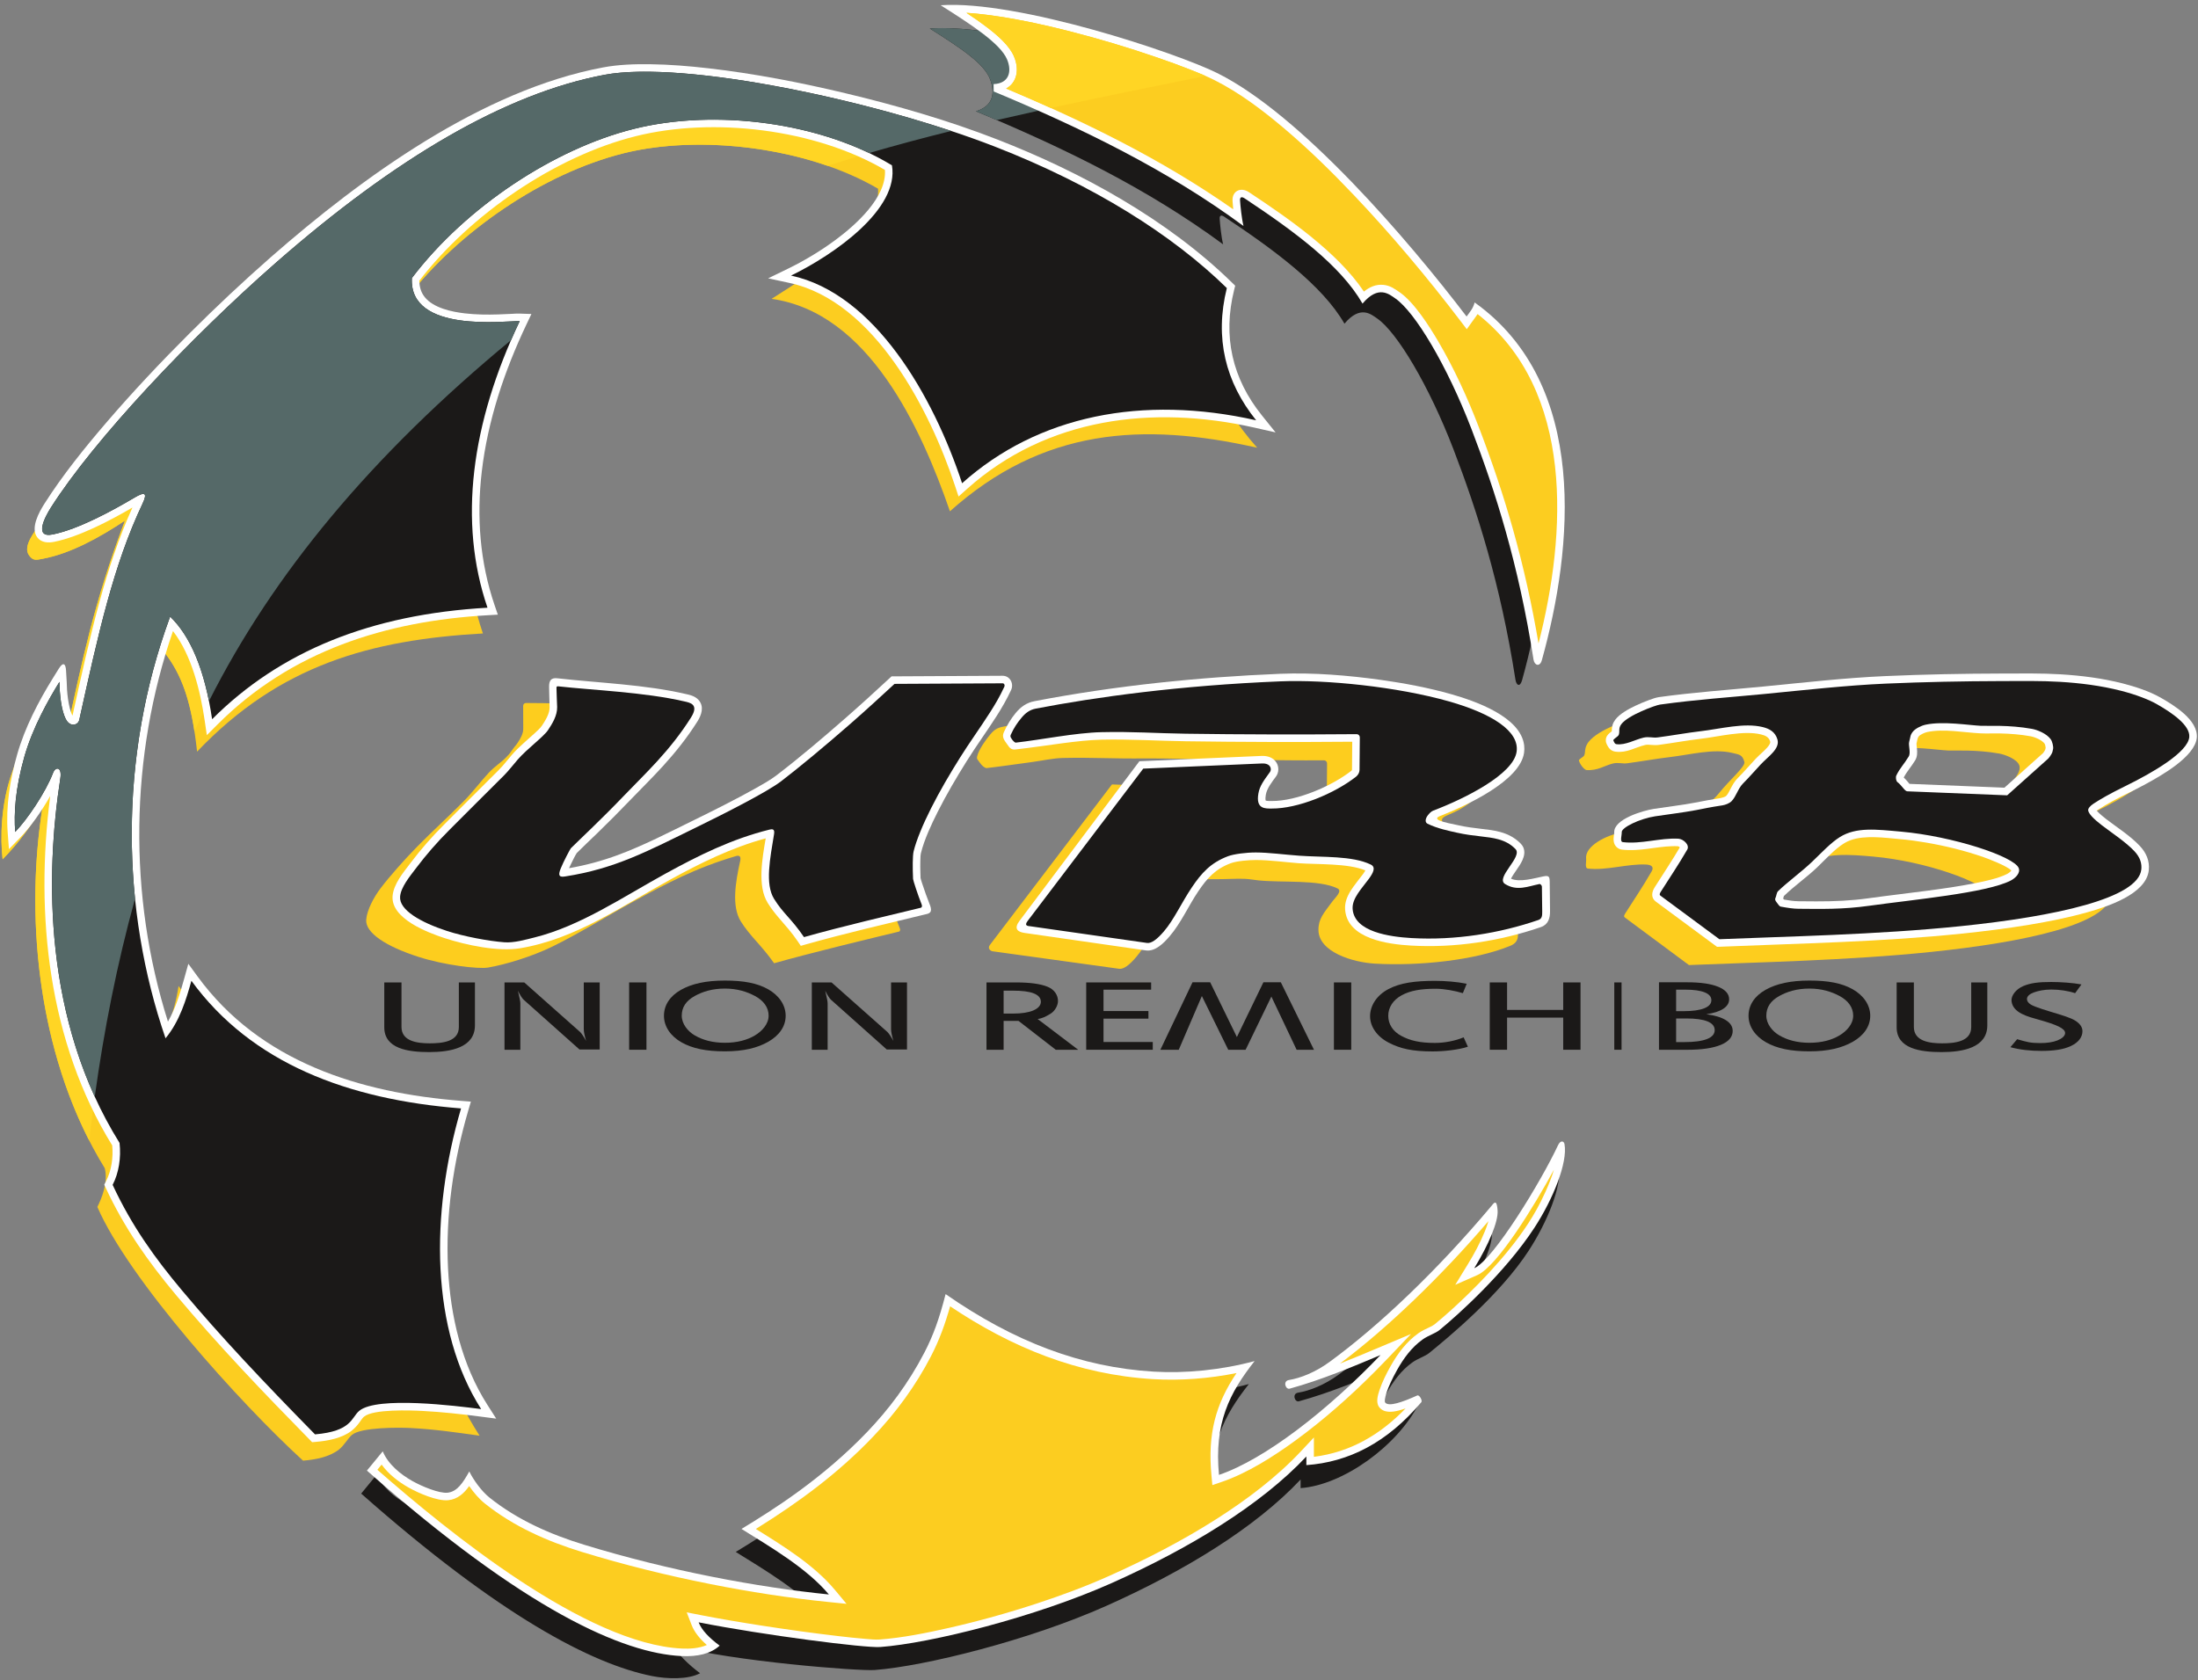 <?xml version="1.0" encoding="UTF-8"?>
<svg xmlns="http://www.w3.org/2000/svg" xmlns:xlink="http://www.w3.org/1999/xlink" width="567.6pt" height="433.9pt" viewBox="0 0 567.6 433.9" version="1.1">
<rect x="0" y="0" width="567.6" height="433.9" fill="#808080" stroke="none"/>
<defs>
<clipPath id="clip1">
  <path d="M 93 300 L 403 300 L 403 433.898 L 93 433.898 Z M 93 300 "/>
</clipPath>
<clipPath id="clip2">
  <path d="M 414 173 L 567.602 173 L 567.602 245 L 414 245 Z M 414 173 "/>
</clipPath>
</defs>
<g id="surface1">
<path style=" stroke:none;fill-rule:evenodd;fill:rgb(98.827%,80.469%,12.547%);fill-opacity:1;" d="M 17.094 189.527 C 21.27 170.617 24.113 156.047 32.273 134.449 C 25.656 138.84 18.172 142.988 10.93 144.328 C 9.324 144.629 8.562 144.879 7.508 143.43 C 5.754 141.02 9.074 137.238 10.449 135.07 C 15.09 127.77 18.672 120.156 24.301 113.594 C 31.145 105.621 38.383 97.938 45.82 90.516 C 52.625 83.727 59.637 77.121 66.867 70.789 C 90.352 50.219 121.332 27.672 152.664 21.816 C 156.586 21.086 160.781 20.938 164.766 20.992 C 169.82 21.059 174.906 21.477 179.93 22.055 C 191.762 23.422 203.648 25.727 215.227 28.492 C 228.438 31.652 241.879 35.539 254.543 40.477 C 276.16 48.902 298.375 61.078 315.062 77.414 L 315.859 78.195 L 315.59 79.277 C 311.875 94.176 313.887 103.59 324.656 115.633 C 294.941 108.93 269.203 110.648 245.309 132.047 C 237.883 110.598 224.348 80.711 199.254 77.18 C 205.34 73.336 209.352 70.66 214.82 66.594 C 219.844 62.863 227.242 55.84 226.742 48.734 C 208.723 38.172 181.035 34.566 160.953 39.605 C 140.152 44.824 118.328 59.848 105.18 76.891 C 105.184 78.445 105.57 79.895 106.574 81.145 C 108.84 83.965 113.57 84.953 116.969 85.344 C 119.812 85.672 122.707 85.699 125.566 85.613 C 126.688 85.578 127.801 85.523 128.918 85.465 C 129.648 85.43 130.426 85.379 131.156 85.398 L 134.117 85.504 L 132.848 88.18 C 127.156 100.137 122.84 113.008 121.301 126.203 C 119.805 139.027 120.543 151.426 124.703 163.594 C 95.691 165.242 72.234 171.723 50.895 194.117 C 49.535 181.91 47.309 174.102 41.559 167.387 C 30.422 199.672 30.398 238.051 40.703 270.617 C 42.82 266.062 44.906 262.422 46.113 254.652 C 63.629 278.664 87.262 286.477 116.098 288.727 L 118.488 288.914 L 117.812 291.215 C 113.965 304.309 110.414 318.684 111.102 332.34 C 111.832 346.762 116.105 358.695 123.844 370.777 C 117.609 369.91 112.258 369.117 105.969 368.793 C 102.922 368.633 93.305 368.582 90.906 370.555 C 89.84 371.434 88.918 373.266 87.547 374.34 C 85.008 376.332 81.379 376.965 78.254 377.227 C 62.105 362.469 33.262 330.488 25.145 311.703 C 26.203 309.547 27.984 305.484 27.055 301.703 C 10.566 275.012 6.047 239.047 11.043 208.055 C 8.105 213.273 4.809 217.68 0.676 221.922 C 0.051 216.613 0.16 207.516 3.23 199.184 C 5.73 192.398 7.973 185.902 11.777 179.777 L 13.254 177.402 C 14.531 175.344 15.043 176.395 15.129 177.844 L 15.301 180.785 C 15.32 183.055 15.984 187.473 17.094 189.527 Z M 17.094 189.527 "/>
<path style=" stroke:none;fill-rule:evenodd;fill:rgb(100%,83.594%,14.11%);fill-opacity:1;" d="M 17.094 189.527 C 21.27 170.617 24.113 156.047 32.273 134.449 C 25.656 138.84 18.172 142.988 10.93 144.328 C 9.324 144.629 8.562 144.879 7.508 143.43 C 5.754 141.02 9.074 137.238 10.449 135.07 C 15.09 127.77 18.672 120.156 24.301 113.594 C 31.145 105.621 38.383 97.938 45.82 90.516 C 52.625 83.727 59.637 77.121 66.867 70.789 C 90.352 50.219 121.332 27.672 152.664 21.816 C 156.586 21.086 160.781 20.938 164.766 20.992 C 169.82 21.059 174.906 21.477 179.93 22.055 C 191.762 23.422 203.648 25.727 215.227 28.492 C 223.426 30.453 231.711 32.691 239.844 35.289 C 230.734 37.645 222.055 40.129 213.734 42.828 C 196.992 37.008 176.648 35.664 160.953 39.605 C 140.152 44.824 118.328 59.848 105.18 76.891 C 105.184 78.445 105.57 79.895 106.574 81.145 C 108.84 83.965 113.57 84.953 116.969 85.344 C 119.812 85.672 122.707 85.699 125.566 85.613 C 126.688 85.578 127.801 85.523 128.918 85.465 C 129.648 85.43 130.426 85.379 131.156 85.398 L 134.117 85.504 L 133.676 86.434 C 93.785 119.051 66.828 152.559 50.211 188.887 C 48.781 179.586 46.441 173.09 41.559 167.387 C 34.195 188.738 31.691 212.758 33.82 235.996 C 28.711 255.34 25.305 274.797 23.035 294.559 C 9.855 268.809 6.48 236.355 11.043 208.055 C 8.105 213.273 4.809 217.68 0.676 221.922 C 0.051 216.613 0.16 207.516 3.23 199.184 C 5.73 192.398 7.973 185.902 11.777 179.777 L 13.254 177.402 C 14.531 175.344 15.043 176.395 15.129 177.844 L 15.301 180.785 C 15.32 183.055 15.984 187.473 17.094 189.527 Z M 17.094 189.527 "/>
<path style=" stroke:none;fill-rule:evenodd;fill:rgb(100%,100%,100%);fill-opacity:1;" d="M 18.723 184.824 C 20.914 174.898 23.082 164.922 25.777 155.121 C 28.035 146.914 30.691 138.836 34.199 131.078 C 28.176 134.578 20.543 138.578 14.043 139.922 C 12.441 140.254 10.637 140.172 9.582 138.727 C 7.828 136.316 10.109 132.234 11.484 130.07 C 16.125 122.766 21.785 115.746 27.414 109.188 C 34.254 101.215 41.496 93.527 48.934 86.105 C 55.734 79.32 62.75 72.715 69.98 66.379 C 93.465 45.812 124.445 23.262 155.777 17.406 C 159.699 16.672 163.895 16.531 167.875 16.586 C 172.934 16.652 178.02 17.066 183.043 17.648 C 194.871 19.012 206.758 21.316 218.34 24.086 C 231.551 27.242 244.992 31.129 257.656 36.066 C 279.273 44.496 301.484 56.672 318.172 73.008 L 318.969 73.785 L 318.699 74.867 C 315.715 86.852 318.18 97.742 325.898 107.324 L 329.398 111.672 L 323.957 110.441 C 297.691 104.516 270.309 107.84 249.742 126.254 L 247.531 128.23 L 246.598 125.41 C 240.203 106.047 225.797 77.797 203.867 73.07 L 198.359 71.883 L 203.426 69.422 C 207.746 67.32 212.004 64.754 215.855 61.891 C 220.879 58.156 229.02 50.984 228.52 43.883 C 210.496 33.316 184.148 30.156 164.066 35.195 C 143.266 40.414 121.441 55.441 108.289 72.484 C 108.297 74.035 108.684 75.488 109.688 76.738 C 111.949 79.555 116.68 80.547 120.082 80.934 C 122.926 81.262 125.82 81.297 128.68 81.203 C 129.797 81.172 130.914 81.113 132.031 81.059 C 132.762 81.02 133.539 80.965 134.27 80.992 L 137.23 81.094 L 135.957 83.77 C 130.27 95.73 125.949 108.602 124.41 121.797 C 123.051 133.469 123.91 145.156 127.727 156.312 L 128.559 158.738 L 125.996 158.887 C 99.586 160.387 75.137 168.117 56.148 187.121 L 53.41 189.859 L 52.848 186.027 C 51.754 178.602 49.551 169.273 44.668 162.977 C 33.535 195.262 33.062 231.27 43.371 263.836 C 45.336 260.422 46.508 256.531 47.555 252.777 L 48.633 248.906 L 51 252.152 C 67.102 274.23 92.961 282.27 119.207 284.316 L 121.598 284.504 L 120.922 286.805 C 117.074 299.898 115.008 313.977 115.699 327.633 C 116.316 339.879 119.219 352.438 125.891 362.855 L 128.141 366.371 L 124.004 365.836 C 119.051 365.191 114.07 364.645 109.082 364.383 C 106.031 364.223 96.418 363.871 94.02 365.852 C 93.949 365.906 93.883 365.969 93.824 366.031 C 93.445 366.426 93.113 366.961 92.789 367.398 C 92.203 368.191 91.586 368.879 90.809 369.488 C 88.27 371.473 84.641 372.109 81.512 372.379 L 80.602 372.457 L 79.961 371.797 C 68.094 359.711 56.355 347.457 45.473 334.465 C 38.223 325.809 32.113 317.121 27.324 306.82 L 26.922 305.961 L 27.359 305.109 C 28.797 302.324 29.27 298.93 28.98 295.809 C 12.492 269.121 9.012 236.266 12.969 205.574 C 10.754 209.508 7.832 213.621 5.316 216.203 L 2.305 219.297 L 1.984 214.988 C 1.484 208.227 2.57 201.414 4.414 194.922 C 6.387 187.965 9.898 181.199 13.703 175.07 L 15.176 172.695 C 16.453 170.637 16.969 171.688 17.055 173.137 L 17.227 176.086 C 17.242 178.352 17.613 182.766 18.723 184.824 Z M 18.723 184.824 "/>
<path style=" stroke:none;fill-rule:evenodd;fill:rgb(10.594%,9.813%,9.424%);fill-opacity:1;" d="M 36.809 130.07 C 29.262 146.012 25.387 163.691 20.477 185.895 C 20.168 187.285 18.23 187.812 17.137 185.969 C 15.805 183.73 15.379 179.191 15.355 176.098 C 12.543 180.629 8.438 187.871 6.285 195.453 C 3.91 203.809 3.578 210.129 3.926 214.844 C 6.918 211.773 11.73 204.766 13.723 199.555 C 14.32 197.988 16.059 197.934 15.578 201.039 C 11.746 225.719 11.078 263.441 30.871 295.164 C 31.312 299.023 30.672 302.934 29.086 306.004 C 34.102 316.785 40.133 325.059 46.961 333.215 C 56.945 345.129 67.746 356.578 81.348 370.438 C 90.941 369.621 90.684 366.082 92.781 364.348 C 97.414 360.527 117.766 363.062 124.254 363.906 C 111.238 343.586 111.008 313.652 119.059 286.258 C 89.859 283.977 64.977 274.613 49.426 253.297 C 48.09 258.098 46.406 263.738 42.746 268.145 C 31.355 235.066 30.477 195.762 43.934 159.246 C 49.078 164.199 52.867 172.785 54.773 185.746 C 72.297 168.211 95.703 158.656 125.887 156.945 C 118.316 134.805 121.602 109.426 134.203 82.934 C 130.609 82.809 105.582 86.172 106.363 71.801 C 120.395 53.34 143.191 38.43 163.594 33.309 C 184.641 28.027 211.992 31.566 230.332 42.699 C 232.258 53.969 215.508 65.715 204.277 71.172 C 225.879 75.824 241 102.262 248.445 124.801 C 267.996 107.297 295.039 101.922 324.383 108.547 C 316.469 98.719 313.598 87.289 316.812 74.398 C 302.77 60.652 282.41 47.805 256.949 37.879 C 226.496 26.008 176.602 15.492 156.133 19.316 C 130.57 24.098 102.09 40.844 71.262 67.844 C 49.332 87.051 24.352 113.445 13.125 131.113 C 11.652 133.434 8.652 139.047 13.648 138.016 C 20.258 136.652 28.805 132.02 34.73 128.512 C 37.332 126.973 38.172 127.191 36.809 130.07 Z M 36.809 130.07 "/>
<path style=" stroke:none;fill-rule:evenodd;fill:rgb(33.325%,41.185%,40.796%);fill-opacity:1;" d="M 36.809 130.07 C 29.262 146.012 25.387 163.691 20.477 185.895 C 20.168 187.285 18.23 187.812 17.137 185.969 C 15.805 183.73 15.379 179.191 15.355 176.098 C 12.543 180.629 8.438 187.871 6.285 195.453 C 3.91 203.809 3.578 210.129 3.926 214.844 C 6.918 211.773 11.73 204.766 13.723 199.555 C 14.32 197.988 16.059 197.934 15.578 201.039 C 12.219 222.688 11.293 254.367 24.469 283.234 C 26.855 266.027 30.195 249.023 34.871 232.098 C 32.453 208.309 35.113 183.176 43.934 159.246 C 48.434 163.574 51.895 170.684 53.965 181.07 C 70.523 148.242 95.867 117.652 131.973 87.836 C 132.68 86.203 133.422 84.57 134.203 82.934 C 130.609 82.809 105.582 86.172 106.363 71.801 C 120.395 53.34 143.191 38.43 163.594 33.309 C 182.488 28.566 206.461 30.934 224.438 39.523 C 231.254 37.527 238.309 35.641 245.641 33.824 C 215.312 23.762 174.227 15.938 156.133 19.316 C 130.57 24.098 102.09 40.844 71.262 67.844 C 49.332 87.051 24.352 113.445 13.125 131.113 C 11.652 133.434 8.652 139.047 13.648 138.016 C 20.258 136.652 28.805 132.02 34.73 128.512 C 37.332 126.973 38.172 127.191 36.809 130.07 Z M 36.809 130.07 "/>
<path style=" stroke:none;fill-rule:evenodd;fill:rgb(10.594%,9.813%,9.424%);fill-opacity:1;" d="M 374.055 86.934 C 358.906 67.039 331.34 34.895 309.785 24.117 C 299.219 18.84 259.898 5.973 240.102 7.359 C 248.176 12.461 254.32 16.496 255.758 20.676 C 257.449 25.586 255.062 27.836 252.016 28.734 C 274.559 38.141 296.094 48.539 315.855 63.105 C 315.363 61.129 315.047 57.84 314.965 56.496 C 314.91 55.59 315.395 55.477 316.156 55.977 C 328.992 64.496 341.523 73.738 347.184 83.594 C 351.289 78.719 354.059 81.164 355.641 82.254 C 360.711 85.742 368.992 99.512 375.359 116.098 C 381.434 131.922 387.473 150.754 391.344 175.547 C 391.574 177.031 392.527 177.559 393.059 175.641 C 401.078 146.844 405.805 104.473 376.133 83.297 C 375.738 84.828 375.043 85.547 374.055 86.934 Z M 374.055 86.934 "/>
<path style=" stroke:none;fill-rule:evenodd;fill:rgb(33.325%,41.185%,40.796%);fill-opacity:1;" d="M 303.141 21.258 C 287.711 15.254 256.887 6.184 240.102 7.359 C 248.176 12.461 254.32 16.496 255.758 20.676 C 257.449 25.586 255.062 27.836 252.016 28.734 C 253.816 29.488 255.613 30.246 257.402 31.012 C 271.578 27.73 286.762 24.59 303.141 21.258 Z M 303.141 21.258 "/>
<path style=" stroke:none;fill-rule:evenodd;fill:rgb(100%,100%,100%);fill-opacity:1;" d="M 378.723 81.746 C 363.574 61.855 336.008 29.715 314.453 18.93 C 303.887 13.648 262.711 -0.031 242.914 1.355 C 250.992 6.461 258.336 11.266 260.059 15.344 C 261.34 18.379 260.645 21.551 256.582 21.723 L 256.609 23.621 C 279.152 33.031 301.355 43.797 321.117 58.363 C 320.625 56.383 320.309 53.094 320.227 51.758 C 320.172 50.848 320.656 50.734 321.418 51.238 C 334.254 59.754 346.188 68.551 351.852 78.406 C 355.957 73.535 358.727 75.98 360.309 77.066 C 365.379 80.555 373.66 94.324 380.027 110.91 C 386.102 126.734 392.137 145.566 396.012 170.359 C 396.242 171.844 397.641 172.371 398.172 170.453 C 406.191 141.656 410.473 99.285 380.801 78.109 C 380.406 79.641 379.711 80.359 378.723 81.746 Z M 378.723 81.746 "/>
<path style=" stroke:none;fill-rule:evenodd;fill:rgb(98.827%,80.469%,12.547%);fill-opacity:1;" d="M 249.57 3.312 C 251.445 4.555 253.289 5.84 255.055 7.191 C 257.477 9.051 260.637 11.715 261.848 14.59 C 263.297 18.02 262.578 21.367 259.824 22.863 C 280.246 31.488 300.289 41.289 318.461 54.055 C 318.383 53.301 318.328 52.562 318.285 51.879 C 318.129 49.301 320.426 48.246 322.492 49.617 C 332.406 56.195 345.328 65.035 352.211 75.305 C 353.629 74.152 355.305 73.379 357.219 73.566 C 358.945 73.734 360.047 74.527 361.414 75.465 C 365.168 78.051 369.074 84.211 371.359 88.094 C 375.461 95.07 378.945 102.66 381.844 110.215 C 385.191 118.938 388.188 127.754 390.715 136.746 C 393.441 146.438 395.621 156.258 397.301 166.18 C 404.547 137.84 406.664 100.848 381.566 81.109 C 381.199 81.672 380.773 82.219 380.305 82.879 L 378.773 85.023 L 377.176 82.926 C 368.598 71.664 359.359 60.656 349.617 50.387 C 343.809 44.262 337.711 38.297 331.25 32.855 C 325.891 28.34 319.871 23.812 313.586 20.672 C 311.648 19.703 309.59 18.859 307.578 18.066 C 304.652 16.91 301.688 15.84 298.711 14.812 C 291.297 12.262 283.73 9.992 276.133 8.055 C 270.176 6.535 264.117 5.199 258.043 4.273 C 255.32 3.855 252.438 3.492 249.57 3.312 Z M 249.57 3.312 "/>
<path style=" stroke:none;fill-rule:evenodd;fill:rgb(100%,83.594%,14.11%);fill-opacity:1;" d="M 249.57 3.312 C 251.445 4.555 253.289 5.84 255.055 7.191 C 257.477 9.051 260.637 11.715 261.848 14.59 C 263.297 18.02 262.578 21.367 259.824 22.863 C 263.68 24.492 267.527 26.164 271.348 27.887 C 283.867 25.172 297.148 22.469 311.301 19.605 C 310.07 19.062 308.812 18.555 307.578 18.066 C 304.652 16.91 301.688 15.84 298.711 14.812 C 291.297 12.262 283.73 9.992 276.133 8.055 C 270.176 6.535 264.117 5.199 258.043 4.273 C 255.32 3.855 252.438 3.492 249.57 3.312 Z M 249.57 3.312 "/>
<g clip-path="url(#clip1)" clip-rule="nonzero">
<path style=" stroke:none;fill-rule:evenodd;fill:rgb(10.594%,9.813%,9.424%);fill-opacity:1;" d="M 97.355 380.754 C 98.746 384.129 101.992 386.727 104.973 388.41 C 107.562 389.871 111.93 391.645 114.062 391.438 C 116.547 391.207 118.062 388.91 119.699 385.957 C 120.715 388.035 122.805 391.016 124.938 392.715 C 132.215 398.527 140.738 402.242 149.355 404.879 C 171.422 411.641 194.336 415.879 212.562 417.723 C 206.871 410.918 197.32 405.379 189.996 400.797 C 198.23 395.801 210.949 387.797 222.551 375.641 C 227.938 369.992 233.039 363.32 237.191 355.316 C 239.527 350.812 241.055 346.562 242.699 340.152 C 260.367 352.445 277.695 359.035 296.379 360.172 C 304.562 360.668 313.902 359.77 322.5 357.445 C 315.969 365.719 312.039 373.504 313.297 386.844 C 325.176 382.805 345.262 367.469 358.875 353.215 C 351.352 356.383 343.578 359.645 335.418 361.898 C 334.363 362.191 333.586 359.941 335.195 359.672 C 338.172 359.18 341.957 357.738 345.781 354.941 C 358.535 345.613 369.668 334.062 383.742 317.285 C 384.605 316.113 385.086 316.098 385.25 318.602 C 385.43 321.348 383.055 327.195 379.215 333.469 C 384.238 331.262 396.594 310.844 400.816 301.773 C 401.52 300.258 402.387 300.641 402.523 301.402 C 403.387 306.18 399.582 315.594 394.762 322.996 C 387.242 334.543 373.82 345.543 369.062 349.43 C 368.043 350.266 366.148 350.84 364.746 351.84 C 361.836 353.906 359.805 356.723 358.109 359.73 C 355.367 364.609 356.734 363.191 357.094 363.68 C 357.977 364.883 361.613 363.586 365.387 361.879 C 365.938 361.629 366.789 362.016 366.445 362.418 C 360.836 373.523 346.73 383.543 335.863 384.316 L 335.863 382.09 C 324.117 394.621 305.629 405.84 285.621 414.762 C 265.879 423.57 238.883 430.316 225.836 431.297 C 221.926 431.59 189.188 429.113 173.887 424.922 C 174.629 426.855 177.969 430.047 180.789 432.125 C 177.648 433.809 172.234 433.625 168.355 432.848 C 152.914 429.762 129.105 417.41 93.27 385.73 Z M 97.355 380.754 "/>
</g>
<path style=" stroke:none;fill-rule:evenodd;fill:rgb(100%,100%,100%);fill-opacity:1;" d="M 98.84 374.816 C 100.23 378.188 103.477 380.789 106.457 382.469 C 109.047 383.93 113.414 385.711 115.551 385.504 C 118.031 385.262 119.547 382.973 121.184 380.012 C 122.199 382.094 124.289 385.078 126.422 386.777 C 133.699 392.59 142.223 396.305 150.84 398.941 C 172.91 405.707 195.82 409.941 214.047 411.785 C 208.355 404.98 198.805 399.438 191.48 394.859 C 199.715 389.863 212.434 381.859 224.035 369.707 C 229.426 364.055 234.523 357.383 238.676 349.379 C 241.012 344.879 242.539 340.629 244.188 334.215 C 261.852 346.508 279.18 353.098 297.863 354.23 C 306.047 354.73 315.387 353.832 323.984 351.508 C 317.453 359.781 313.523 367.562 314.781 380.902 C 326.664 376.867 342.887 364.203 356.5 349.953 C 348.977 353.117 341.203 356.379 333.043 358.633 C 331.984 358.926 331.211 356.676 332.82 356.406 C 335.797 355.914 339.582 354.473 343.406 351.676 C 356.16 342.348 371.152 328.121 385.227 311.348 C 386.09 310.172 386.57 310.16 386.734 312.66 C 386.914 315.41 384.543 321.258 380.699 327.531 C 385.723 325.32 398.078 304.906 402.301 295.836 C 403.004 294.32 403.871 294.703 404.008 295.465 C 404.871 300.242 401.07 309.656 396.25 317.055 C 388.727 328.602 376.492 339.602 371.734 343.492 C 370.715 344.332 368.824 344.902 367.418 345.898 C 364.508 347.969 362.477 350.785 360.781 353.793 C 358.039 358.668 357.328 361.711 357.688 362.195 C 358.57 363.398 362.207 362.098 365.98 360.391 C 366.531 360.141 367.383 361.719 367.039 362.121 C 358.164 372.633 348.215 377.605 337.348 378.379 L 337.348 376.152 C 325.602 388.684 307.113 399.898 287.105 408.828 C 267.367 417.633 240.367 424.379 227.32 425.355 C 223.41 425.652 197.207 422.285 180.418 418.984 C 181.164 420.914 183.02 422.918 185.84 425 C 183.547 427.09 180.152 427.898 175.953 427.691 C 160.957 426.957 135.711 415.996 94.754 379.789 Z M 98.84 374.816 "/>
<path style=" stroke:none;fill-rule:evenodd;fill:rgb(98.827%,80.469%,12.547%);fill-opacity:1;" d="M 121.16 383.785 C 119.84 385.652 118.16 387.207 115.734 387.438 C 112.883 387.715 108.016 385.586 105.5 384.164 C 102.914 382.707 100.332 380.715 98.547 378.238 L 97.449 379.578 C 115.809 395.688 151.273 424.539 176.051 425.75 C 178.141 425.852 180.535 425.715 182.535 424.836 C 180.879 423.379 179.355 421.637 178.605 419.684 L 177.336 416.398 L 180.793 417.082 C 186.184 418.137 191.613 419.039 197.039 419.879 C 203.477 420.871 209.945 421.773 216.418 422.527 C 218.766 422.801 221.125 423.059 223.484 423.254 C 224.59 423.344 226.074 423.504 227.176 423.418 C 233.055 422.977 239.262 421.73 245.008 420.426 C 252.676 418.688 260.309 416.559 267.781 414.105 C 274.047 412.047 280.289 409.738 286.312 407.047 C 295.93 402.758 305.398 397.871 314.277 392.207 C 321.996 387.273 329.648 381.52 335.93 374.828 L 339.293 371.234 L 339.293 376.234 C 348.734 375.047 356.457 370.492 362.973 363.734 C 362.395 363.938 361.812 364.117 361.238 364.266 C 359.535 364.715 357.312 364.973 356.117 363.348 C 355.25 362.16 355.805 360.285 356.227 359.027 C 356.93 356.906 357.996 354.781 359.09 352.84 C 360.949 349.531 363.164 346.539 366.293 344.312 C 366.746 343.992 367.227 343.715 367.719 343.457 C 368.492 343.051 369.863 342.512 370.504 341.988 C 373.41 339.609 376.227 337.027 378.918 334.414 C 382.754 330.695 386.445 326.754 389.797 322.594 C 391.504 320.473 393.133 318.277 394.617 315.996 C 395.41 314.781 396.156 313.539 396.859 312.27 C 398.145 309.961 400.145 305.867 401.297 302.055 C 396.176 311.508 386.656 327.035 381.48 329.312 L 375.797 331.812 L 379.039 326.516 C 380.684 323.836 382.238 320.965 383.422 318.047 C 383.699 317.367 384.078 316.367 384.371 315.359 C 378.297 322.434 371.891 329.254 365.168 335.711 C 359.129 341.504 352.75 347.113 346.039 352.148 C 349.293 350.867 352.52 349.512 355.742 348.156 L 364.371 344.523 L 357.906 351.293 C 356.902 352.34 355.891 353.379 354.863 354.406 C 348.57 360.715 341.762 366.738 334.559 371.996 C 328.879 376.145 322.098 380.473 315.406 382.746 L 313.074 383.539 L 312.844 381.09 C 311.824 370.273 313.918 362.645 319.309 354.605 C 312.242 356.031 304.801 356.602 297.742 356.172 C 278.324 354.992 261.289 348.035 245.355 337.363 C 244.094 341.848 242.59 346.051 240.402 350.273 C 236.438 357.918 231.383 364.82 225.441 371.047 C 216.348 380.578 206.227 387.996 195.184 394.867 C 202.344 399.305 210.27 404.238 215.539 410.535 L 218.605 414.203 L 213.852 413.719 C 203.684 412.691 193.527 411.102 183.508 409.113 C 172.312 406.895 161.184 404.145 150.27 400.801 C 141.281 398.047 132.598 394.203 125.207 388.297 C 123.781 387.16 122.344 385.504 121.16 383.785 Z M 121.16 383.785 "/>
<path style=" stroke:none;fill-rule:evenodd;fill:rgb(99.219%,80.469%,11.768%);fill-opacity:1;" d="M 135.098 182.297 C 135.113 184.016 135.098 187.008 135.121 188.16 C 135.145 189.438 134.434 190.676 133.73 191.746 C 133.223 192.527 132.656 193.078 132.211 193.77 C 131.672 194.605 131.195 195.09 130.562 195.727 C 129.359 196.945 127.867 197.809 126.168 199.617 C 124.254 201.656 122.086 204.551 119.914 206.758 C 115.645 211.09 111.957 214.348 107.766 218.613 C 104.469 221.973 100.641 226.285 98.254 229.434 C 96.516 231.73 94.777 235.023 94.57 237.48 C 94.273 240.93 99.762 244.445 108.02 247.105 C 114.742 249.273 123.52 250.309 126.043 249.879 C 130.453 249.129 137.383 247.047 142.738 244.414 C 149.625 241.039 156.527 236.695 163.605 232.816 C 172.012 228.211 179.66 224.141 190.105 221.074 C 190.711 220.898 191.449 220.965 191.145 222.34 C 189.918 227.844 188.895 234.051 191.281 237.922 C 193.656 241.754 196.57 244.031 199.902 248.766 C 209.703 245.992 224.707 242.395 232.117 240.598 C 232.488 240.508 232.516 240.102 232.371 239.754 C 231.371 237.242 230.02 233.688 230 233.297 C 229.875 230.547 229.859 227.32 230.148 226.148 C 230.848 223.305 230.309 219.758 232.418 215.586 C 234.746 210.969 237.23 206.758 239.922 202.449 C 242.227 198.762 244.984 194.977 247.684 190.754 C 248.832 188.949 250.098 186.871 251.332 184.199 C 251.535 183.762 251.301 183.289 250.902 183.297 L 222.988 183.438 C 219.574 186.602 215.617 190.227 211.625 193.723 C 204.969 199.547 198.211 205.145 193.703 208.59 C 190.156 211.305 179.551 216.703 172.035 220.379 C 159.082 226.715 150.867 231.16 137.918 233.176 C 136.426 233.406 136.035 232.996 136.77 231.156 C 137.516 229.277 139.254 226.051 139.402 225.898 C 141.496 223.789 146.812 218.902 153.281 212.156 C 158.641 206.562 164.961 200.785 170.434 192.129 C 172.613 188.672 171.762 183.383 170.355 183.223 C 161.941 182.242 146.777 181.578 135.855 181.555 C 135.43 181.555 135.094 181.863 135.098 182.297 Z M 135.098 182.297 "/>
<path style=" stroke:none;fill-rule:evenodd;fill:rgb(100%,100%,100%);fill-opacity:1;" d="M 197.73 216.512 C 188.941 218.887 180.891 222.883 172.922 227.254 C 160.434 234.102 148.66 242.508 134.297 244.898 C 128.637 245.84 120.324 244.074 114.832 242.281 C 110.469 240.855 100.879 237.246 101.383 231.379 C 101.648 228.297 104.152 225.328 105.977 222.922 C 108.664 219.367 111.617 215.992 114.777 212.855 C 119.461 208.215 124.078 203.504 128.777 198.879 C 129.984 197.688 131.074 196.223 132.191 194.934 C 133.102 193.879 134.137 192.898 135.168 191.965 C 136.168 191.055 137.191 190.176 138.184 189.262 C 138.723 188.77 139.531 188.039 139.934 187.43 C 140.812 186.102 141.961 184.305 141.93 182.637 C 141.895 181.008 141.812 179.012 141.793 177.379 C 141.777 175.711 142.34 174.996 143.898 175.172 C 154.711 176.391 166.535 176.773 177.176 179.254 C 177.605 179.348 178.023 179.438 178.441 179.578 C 179.199 179.824 179.898 180.199 180.43 180.812 C 181.898 182.504 181.145 184.672 180.086 186.34 C 177.496 190.441 174.523 194.191 171.262 197.777 C 168.488 200.828 165.547 203.699 162.695 206.676 C 159.875 209.621 156.992 212.504 154.066 215.34 C 152.359 216.996 150.605 218.633 148.926 220.316 C 148.41 221.137 147.891 222.238 147.473 223.098 C 147.293 223.465 147.113 223.84 146.941 224.215 C 151.266 223.465 155.422 222.344 159.562 220.816 C 166.273 218.34 172.766 214.949 179.191 211.809 C 181.805 210.531 184.406 209.234 186.996 207.91 C 189.719 206.516 192.434 205.094 195.098 203.598 C 196.879 202.594 198.91 201.465 200.531 200.223 C 206.625 195.562 212.582 190.484 218.352 185.434 C 222.184 182.086 225.945 178.648 229.68 175.188 L 230.234 174.676 L 258.902 174.523 C 260.801 174.516 261.875 176.531 261.109 178.191 C 260.008 180.566 258.738 182.77 257.332 184.973 C 254.816 188.91 252.055 192.695 249.582 196.656 C 246.934 200.891 244.414 205.176 242.164 209.633 C 240.543 212.844 238.684 216.812 237.82 220.309 C 237.695 220.828 237.68 221.641 237.664 222.18 C 237.629 223.234 237.645 224.301 237.672 225.355 C 237.684 225.836 237.699 226.309 237.723 226.785 C 237.82 227.234 238.008 227.762 238.145 228.191 C 238.434 229.09 238.742 229.984 239.062 230.871 C 239.301 231.547 239.551 232.215 239.816 232.871 C 240.383 234.297 240.984 235.652 239.398 236.035 C 229.363 238.469 218.082 241.074 208.145 243.887 L 206.793 244.27 L 206.008 243.105 C 204.473 240.844 202.863 239.059 201.098 237.012 C 200.035 235.777 199.09 234.539 198.23 233.152 C 195.551 228.82 196.844 221.699 197.73 216.512 Z M 197.73 216.512 "/>
<path style=" stroke:none;fill-rule:evenodd;fill:rgb(10.594%,9.813%,9.424%);fill-opacity:1;" d="M 143.703 177.73 C 143.719 179.461 143.852 181.441 143.875 182.598 C 143.918 184.805 142.633 186.871 141.555 188.504 C 140.367 190.305 136.098 193.387 133.66 196.203 C 132.551 197.488 131.203 199.219 130.141 200.266 C 125.293 205.035 120.895 209.531 116.148 214.234 C 112.801 217.555 109.91 220.945 107.527 224.094 C 105.785 226.391 103.531 229.09 103.32 231.547 C 103.023 234.996 108.594 238.195 115.434 240.43 C 119.754 241.844 126.168 243.047 130.25 243.352 C 132.727 243.539 135.707 242.68 138.078 242.09 C 149.898 239.137 160.75 231.715 171.988 225.547 C 180.395 220.938 189.004 216.652 198.707 214.254 C 199.32 214.102 200.121 213.977 199.895 215.367 C 198.891 221.613 197.496 228.266 199.887 232.133 C 202.258 235.965 204.359 237.211 207.617 242.016 C 217.414 239.242 230.344 236.238 237.754 234.441 C 238.125 234.352 238.148 233.945 238.008 233.594 C 237.008 231.09 235.805 227.383 235.785 226.992 C 235.66 224.242 235.645 221.016 235.934 219.844 C 236.633 217.004 238.316 212.934 240.426 208.758 C 242.754 204.145 245.238 199.934 247.934 195.629 C 250.234 191.938 252.992 188.152 255.691 183.926 C 256.84 182.129 258.105 180.047 259.344 177.379 C 259.547 176.938 259.309 176.465 258.91 176.469 L 231 176.617 C 227.586 179.777 223.629 183.402 219.633 186.898 C 212.977 192.723 206.219 198.32 201.715 201.766 C 198.164 204.48 187.562 209.883 180.047 213.555 C 167.09 219.887 158.875 224.34 145.93 226.352 C 144.438 226.59 144.043 226.172 144.777 224.336 C 145.527 222.461 147.262 219.23 147.414 219.074 C 149.508 216.969 154.82 212.078 161.289 205.336 C 166.648 199.738 172.973 193.965 178.441 185.301 C 180.625 181.848 178.113 181.465 176.734 181.145 C 166.465 178.754 152.969 178.242 144.199 177.254 C 143.773 177.211 143.699 177.301 143.703 177.73 Z M 143.703 177.73 "/>
<path style=" stroke:none;fill-rule:evenodd;fill:rgb(99.219%,80.469%,11.768%);fill-opacity:1;" d="M 259.074 187.664 C 257.492 187.969 256.73 188.465 255.699 189.703 C 254.621 191.008 252.77 193.477 252.32 195.387 C 252.172 196.027 252.41 196.074 253.066 197.027 C 253.566 197.754 254.355 198.406 254.809 198.359 C 257.957 198.008 262.203 197.379 266.57 196.797 C 269.188 196.441 271.93 195.812 274.461 195.754 C 282.391 195.574 287.152 195.98 295.988 195.867 C 298.305 195.84 302.402 195.93 304.84 195.961 C 317.273 196.078 329.695 196.453 341.805 196.352 C 342.336 196.348 342.699 196.711 342.695 197.242 L 342.621 205.621 C 342.617 206.254 342.23 206.938 341.73 207.328 C 336.105 211.73 325.359 215.312 318.59 215.266 C 316.969 215.254 314.434 215.465 315.18 211.336 C 315.516 209.461 316.449 208.176 318.145 205.844 C 318.68 205.109 318.387 203.703 316.07 203.621 L 287.145 202.586 L 255.621 244.047 C 254.926 244.961 255.828 245.609 256.289 245.672 L 288.996 250.195 C 290.18 250.359 291.652 249.211 293.363 247.215 C 295.988 244.164 297.922 239.781 300.633 235.766 C 303.027 232.227 302.809 229.273 307.316 227.574 C 308.805 227.016 312.262 227.047 314.758 227.051 C 316.77 227.055 319.168 226.891 321.348 226.965 C 322.652 227.012 323.734 227.234 325 227.367 C 331.055 227.996 340.578 227.109 345.367 229.43 C 346.777 230.113 344.809 231.762 343.77 233.199 C 341.875 235.805 340.445 237.277 340.469 240.184 C 340.523 245.891 349.379 248.535 355.008 248.863 C 366.285 249.516 380.84 248.047 390.016 244.262 C 392.617 243.191 391.871 241.16 391.949 240.086 L 392.387 234.176 C 392.41 233.867 388.02 234.711 387.715 234.77 C 384.805 235.359 381.973 236.664 378.891 234.77 C 376.25 233.148 374.832 215.324 373.551 213.855 C 370.832 210.742 373.129 211.156 376.73 209.156 C 379.445 207.648 382.719 205.172 383.117 202.656 C 383.965 197.324 375.383 190.727 364.457 187.613 C 351.031 183.789 332.594 181.93 320.891 182.406 C 294.77 183.473 274.484 184.711 259.074 187.664 Z M 259.074 187.664 "/>
<path style=" stroke:none;fill-rule:evenodd;fill:rgb(100%,100%,100%);fill-opacity:1;" d="M 371.641 211.859 C 373.023 212.469 375.008 212.777 376.703 213.156 C 378.613 213.586 380.512 213.824 382.449 214.047 C 384.137 214.242 385.859 214.43 387.496 214.891 C 389.531 215.465 391.25 216.383 392.738 217.91 C 393.047 218.227 393.285 218.598 393.438 219.012 C 394.188 221.051 392.621 223.215 391.52 224.816 C 391.27 225.18 390.512 226.254 390.188 226.922 C 392.41 227.945 396.246 226.801 398.527 226.34 C 400.055 226.027 400.176 226.414 400.191 227.922 L 400.273 235.309 C 400.297 237.109 399.812 238.773 397.918 239.426 C 387.316 243.09 375.602 244.852 364.387 244.203 C 358.465 243.859 347.934 242.492 347.355 234.922 C 347.082 231.328 349.965 228.504 351.91 225.824 C 352.055 225.629 352.379 225.172 352.594 224.789 C 348.059 222.906 340.184 223.289 335.316 222.93 C 331.695 222.66 327.941 222.105 324.324 222.102 C 322.551 222.098 319.406 222.34 317.793 222.945 C 313.84 224.43 311.738 226.781 309.441 230.18 C 306.91 233.926 304.961 238.406 302.035 241.805 C 300.586 243.492 298.371 245.797 295.918 245.449 L 264.473 240.922 C 262.801 240.656 261.742 239.848 263.266 237.824 L 294.227 196.598 L 325.773 195.223 C 327.266 195.16 328.793 195.609 329.621 196.941 C 330.301 198.039 330.273 199.488 329.508 200.535 C 328.516 201.902 327.191 203.52 326.883 205.227 C 326.832 205.508 326.703 206.445 326.848 206.758 C 327.129 206.891 328.133 206.863 328.395 206.867 C 334.902 206.91 343.898 203.027 348.988 199.047 C 349.035 199.008 349.113 198.898 349.133 198.828 L 349.195 191.555 C 334.863 191.672 320.527 191.645 306.195 191.434 C 298.957 191.328 291.766 190.859 284.52 191.023 C 281.191 191.102 277.801 191.504 274.5 191.93 C 270.531 192.445 266.379 193.09 262.406 193.535 C 261.031 193.762 260.648 192.992 260.129 192.277 C 259.32 191.152 258.656 190.367 259.227 189.102 C 260.023 187.336 261.051 185.621 262.285 184.133 C 263.598 182.551 265.074 181.484 267.121 181.09 C 287.953 177.09 309.418 174.879 330.602 174.012 C 339.117 173.664 348.25 174.422 356.684 175.605 C 362.746 176.461 368.887 177.613 374.781 179.289 C 380.801 181.008 392.723 185.062 393.594 192.523 C 393.668 193.145 393.66 193.773 393.57 194.395 C 392.562 201.633 378.758 208.047 371.805 210.77 C 370.578 211.254 371.316 211.719 371.641 211.859 Z M 371.641 211.859 "/>
<path style=" stroke:none;fill-rule:evenodd;fill:rgb(10.594%,9.813%,9.424%);fill-opacity:1;" d="M 267.488 183.004 C 265.906 183.305 264.812 184.133 263.781 185.379 C 262.699 186.68 261.844 187.926 261.035 189.715 C 260.895 190.027 260.887 190.215 261.082 190.562 C 261.559 191.395 262.117 191.809 262.297 191.789 C 268.676 191.078 277.723 189.234 284.473 189.086 C 292.406 188.898 298.57 189.379 306.223 189.488 C 320.34 189.695 335.773 189.723 350.262 189.602 C 350.793 189.598 351.156 189.961 351.152 190.492 L 351.078 198.871 C 351.07 199.504 350.684 200.191 350.188 200.578 C 344.559 204.98 335.148 208.859 328.383 208.812 C 326.758 208.801 324.227 209.012 324.969 204.879 C 325.309 203.004 326.242 201.723 327.938 199.391 C 328.469 198.66 328.176 197.066 325.859 197.172 L 295.227 198.504 L 265.34 237.887 C 264.348 239.191 265.617 239.156 266.082 239.219 L 296.191 243.523 C 297.371 243.691 298.844 242.531 300.559 240.539 C 303.18 237.488 305.113 233.105 307.828 229.094 C 310.223 225.551 312.598 222.82 317.105 221.129 C 318.598 220.562 321.828 220.148 324.328 220.156 C 327.539 220.16 331.711 220.715 335.461 220.988 C 341.527 221.438 349.18 220.953 353.969 223.273 C 355.383 223.965 354.609 225.422 353.484 226.969 C 351.727 229.387 349.086 232.012 349.297 234.77 C 349.746 240.684 358.871 241.934 364.5 242.262 C 375.781 242.914 387.32 241.027 397.281 237.59 C 398.195 237.273 398.27 236.492 398.254 235.41 L 398.172 228.984 C 398.168 228.672 397.812 228.254 397.504 228.316 C 394.598 228.906 391.762 230.215 388.68 228.316 C 386.039 226.699 393.312 221.277 391.348 219.27 C 390.027 217.914 388.562 217.215 386.969 216.762 C 384.129 215.965 380.73 216.047 376.281 215.055 C 374.156 214.578 371.227 213.996 368.652 212.742 C 367.898 212.379 368.051 211.363 368.793 210.461 C 369.129 210.047 369.586 209.539 370.137 209.336 C 378.285 206.246 390.828 199.98 391.645 194.129 C 392.395 188.777 385.172 184.273 374.246 181.16 C 360.824 177.34 342.383 175.48 330.68 175.961 C 304.562 177.02 282.898 180.039 267.488 183.004 Z M 267.488 183.004 "/>
<path style=" stroke:none;fill-rule:evenodd;fill:rgb(99.219%,80.469%,11.768%);fill-opacity:1;" d="M 409.668 198.871 C 409.344 198.852 408.215 197.891 407.738 196.465 C 407.598 196.027 408.945 195.574 409.133 195.012 C 409.445 194.074 409.152 193.527 409.789 192.285 C 411.586 188.781 420.184 185.977 421.312 185.82 C 430.859 184.496 438.84 186.766 447.598 185.922 C 458.168 184.895 468.883 183.672 479.18 183.219 C 488.973 182.789 498.855 182.59 509.242 182.566 C 514.277 182.555 519.293 182.477 524.129 182.766 C 529.273 183.078 534.613 183.73 539.855 185.074 C 543.945 186.121 547.16 187.422 549.094 188.52 C 553.188 190.844 557.738 194.039 557.484 197.02 C 557.152 200.91 548.25 206.129 540.836 209.762 C 536.742 211.77 534.488 213.09 532.75 214.234 C 531.84 214.828 531.336 215.484 531.379 215.93 C 531.461 216.824 532.844 218.219 534.867 219.773 C 537.477 221.773 541.055 224.098 543.312 226.496 C 544.863 228.145 545.25 229.742 545.098 231.215 C 544.32 238.711 522.809 243.344 498.586 245.852 C 476.895 248.094 452.699 248.539 436.148 249.234 L 419.586 236.941 C 419.211 236.664 419.484 236.234 419.754 235.809 C 422.195 231.949 424.008 229.355 426.504 225.055 C 427.211 223.84 426.375 223.34 425.094 223.273 C 420.297 223.035 414.812 224.879 410.039 224.312 C 409.184 224.215 409.688 222.574 409.594 221.715 C 409.246 218.477 414.906 215.598 418.926 214.973 C 422.355 214.441 426.605 216.551 430.145 215.887 C 432.664 215.414 433.383 215.203 436.887 214.672 C 437.668 214.555 438.738 214.145 439.289 213.586 C 440.504 212.348 436.539 211.609 437.887 210.258 C 439.586 208.559 442.051 207.172 443.887 204.863 C 446.578 201.48 450.754 197.965 450.461 196.797 C 449.973 194.859 449.109 194.883 447.355 194.453 C 442.504 193.262 436.535 194.906 431.113 195.539 C 427.789 195.926 424.035 196.617 420.199 197.121 C 418.922 197.289 417.898 196.852 416.527 197.176 C 414.328 197.703 412.641 199.078 409.668 198.871 Z M 451.277 236.848 C 453.578 234.586 457.41 231.797 460.086 229.23 C 462.613 226.809 464.961 224.273 467.297 222.828 C 471.48 220.242 477.395 220.648 483.836 221.227 C 497.293 222.43 512.176 227.852 513.43 230.84 C 513.965 232.117 512.586 233.473 511.352 234.102 C 505.117 237.297 486.184 239.008 474.969 240.586 C 467.898 241.574 462.508 241.422 456.527 241.379 C 455.289 241.367 453.875 241.164 451.98 240.816 C 451.605 240.746 451.301 240.16 450.883 239.648 C 450.578 239.273 450.473 238.906 450.586 238.68 C 450.875 238.105 450.898 237.219 451.277 236.848 Z M 485.023 202.062 C 483.73 204.176 482.723 205.074 481.832 206.961 C 481.625 207.395 481.742 208.371 482.129 208.664 C 483.242 209.496 484.004 211.012 484.652 211.035 L 510.461 212.074 L 518.992 202.586 C 519.539 201.973 522.039 199.477 521.469 197.715 C 520.91 195.988 517.633 194.855 516.246 194.609 C 510.293 193.539 504.738 193.906 503.121 193.828 C 500.02 193.684 493.309 192.566 488.805 193.531 C 487.59 193.797 486.734 194.863 486.129 195.609 C 485.344 196.578 485.512 197.047 485.172 198.172 C 484.867 199.164 485.645 201.047 485.023 202.062 Z M 485.023 202.062 "/>
<g clip-path="url(#clip2)" clip-rule="nonzero">
<path style=" stroke:none;fill-rule:evenodd;fill:rgb(100%,100%,100%);fill-opacity:1;" d="M 416.215 188.871 C 416.215 188.824 416.215 188.781 416.215 188.754 C 416.227 187.613 416.434 186.797 417.129 185.855 C 418.254 184.348 420.555 183.109 422.234 182.305 C 423.414 181.742 424.633 181.234 425.859 180.785 C 426.602 180.516 427.613 180.145 428.391 180.035 C 437.336 178.797 446.293 178.176 455.273 177.309 C 465.816 176.285 476.371 175.062 486.957 174.602 C 497 174.16 507.047 173.969 517.102 173.945 C 522.098 173.934 527.113 173.848 532.105 174.148 C 537.523 174.477 542.938 175.164 548.203 176.512 C 551.395 177.336 555.039 178.52 557.918 180.152 C 561.379 182.121 567.672 185.965 567.285 190.508 C 566.867 195.398 558.066 200.32 554.227 202.422 C 552.688 203.262 551.125 204.062 549.551 204.84 C 546.867 206.148 544.184 207.539 541.68 209.184 C 541.617 209.223 541.531 209.281 541.441 209.352 C 542.078 210.105 543.434 211.188 543.914 211.555 C 546.805 213.777 550.09 215.828 552.59 218.488 C 554.227 220.23 555.145 222.32 554.895 224.734 C 554.246 230.988 544.004 234.188 539.027 235.598 C 534.16 236.977 529.129 237.973 524.145 238.805 C 518.344 239.77 512.496 240.504 506.648 241.109 C 485.836 243.266 464.973 243.629 444.09 244.504 L 443.402 244.531 L 427.625 232.871 C 426.258 231.859 426.52 230.379 427.309 229.133 C 429.484 225.688 431.734 222.34 433.797 218.824 C 433.641 218.688 433.426 218.559 433.305 218.547 C 432.805 218.516 432.305 218.516 431.805 218.531 C 427.43 218.672 423.316 219.945 418.859 219.422 C 418.332 219.359 417.848 219.137 417.465 218.77 C 416.574 217.914 416.617 216.77 416.77 215.656 C 416.797 215.465 416.852 215.172 416.848 214.98 C 416.691 211.527 424.367 209.32 427.082 208.898 C 430.602 208.352 434.145 207.961 437.648 207.301 C 439.934 206.871 442.152 206.422 444.461 206.074 C 444.781 206.023 445.527 205.785 445.762 205.547 C 446.207 205.094 446.566 204.336 446.859 203.77 C 447.387 202.738 447.918 201.781 448.75 200.949 C 450.328 199.367 451.77 197.664 453.301 196.039 C 453.836 195.473 454.414 194.941 454.988 194.41 C 455.48 193.953 457.371 192.301 457.129 191.504 C 456.773 190.336 455.871 189.941 454.754 189.672 C 450.254 188.562 443.828 190.254 439.199 190.797 C 435.562 191.223 431.949 191.898 428.316 192.379 C 427.66 192.465 427.043 192.43 426.387 192.379 C 425.871 192.336 425.352 192.273 424.84 192.395 C 422.199 193.023 420.16 194.488 417.219 194.129 C 415.941 193.973 415.328 193.148 414.852 192.035 C 414.742 191.781 414.707 191.637 414.688 191.359 C 414.59 190.152 415.367 189.504 416.215 188.871 Z M 460.66 231.406 C 460.582 231.617 460.535 231.828 460.477 232.047 C 460.543 232.137 460.605 232.23 460.672 232.316 C 461.891 232.535 463.188 232.746 464.402 232.754 C 465.93 232.766 467.453 232.785 468.977 232.789 C 473.574 232.801 477.996 232.621 482.559 231.98 C 487.586 231.277 492.641 230.711 497.676 230.039 C 501.797 229.492 505.945 228.902 510.023 228.094 C 512.539 227.594 516.043 226.867 518.328 225.695 C 518.598 225.559 519.188 225.156 519.402 224.82 C 518.324 223.652 513.562 221.84 512.305 221.398 C 507.5 219.703 502.34 218.445 497.32 217.59 C 495.129 217.215 492.922 216.906 490.707 216.715 C 486.883 216.367 481.578 215.633 477.918 216.969 C 477.312 217.191 476.73 217.469 476.18 217.809 C 473.777 219.297 471.352 221.988 469.293 223.965 C 466.551 226.59 463.359 228.785 460.66 231.406 Z M 491.609 200.801 C 491.711 200.895 491.812 200.992 491.91 201.09 C 492.242 201.426 492.543 201.781 492.848 202.145 C 492.914 202.227 493.004 202.34 493.094 202.438 L 517.613 203.426 L 527.578 194.504 C 527.73 194.324 527.898 194.059 528.02 193.863 C 528.191 193.586 528.199 193.426 528.258 193.109 C 528.262 192.852 528.105 192.23 527.984 192.047 C 527.309 191.121 525.441 190.34 524.359 190.145 C 521.758 189.676 519.109 189.473 516.469 189.414 C 514.824 189.379 513.113 189.469 511.484 189.395 C 507.148 189.191 501.949 188.137 497.668 189.055 C 497.078 189.184 495.879 189.691 495.504 190.16 C 495.09 190.672 495.094 191.371 494.906 192.016 C 494.875 192.297 494.98 192.922 495.012 193.211 C 495.133 194.312 495.148 195.414 494.543 196.402 C 493.645 197.879 492.398 199.281 491.609 200.801 Z M 491.609 200.801 "/>
</g>
<path style=" stroke:none;fill-rule:evenodd;fill:rgb(10.594%,9.813%,9.424%);fill-opacity:1;" d="M 417.457 192.195 C 417.133 192.156 416.965 192.031 416.641 191.27 C 416.461 190.848 417.848 190.309 418.035 189.746 C 418.348 188.809 417.855 188.137 418.688 187.02 C 420.414 184.703 427.527 182.117 428.656 181.965 C 438.203 180.641 446.699 180.09 455.461 179.242 C 466.031 178.219 476.746 176.996 487.043 176.547 C 496.836 176.117 506.719 175.922 517.105 175.891 C 522.137 175.879 527.152 175.801 531.988 176.09 C 537.137 176.402 542.473 177.055 547.719 178.398 C 551.809 179.445 555.023 180.746 556.957 181.844 C 561.047 184.172 565.602 187.367 565.348 190.344 C 565.016 194.234 556.109 199.461 548.695 203.09 C 544.605 205.094 542.352 206.422 540.613 207.559 C 539.703 208.156 539.199 208.812 539.238 209.258 C 539.324 210.148 540.703 211.547 542.73 213.098 C 545.336 215.102 548.918 217.422 551.172 219.82 C 552.727 221.473 553.113 223.066 552.961 224.535 C 552.184 232.031 530.668 236.672 506.449 239.176 C 484.754 241.422 460.559 241.863 444.008 242.559 L 428.781 231.305 C 428.41 231.031 428.684 230.598 428.953 230.172 C 431.391 226.312 433.203 223.719 435.703 219.422 C 436.406 218.203 434.684 216.664 433.402 216.598 C 428.602 216.359 423.859 218.055 419.09 217.488 C 418.23 217.387 418.832 215.754 418.793 214.895 C 418.738 213.73 423.359 211.445 427.383 210.82 C 430.812 210.289 434.465 209.879 438.004 209.215 C 440.527 208.738 441.242 208.527 444.75 207.996 C 445.531 207.879 446.602 207.473 447.152 206.91 C 448.363 205.672 448.777 203.676 450.125 202.324 C 451.824 200.629 453.031 199.16 454.715 197.379 C 456.621 195.348 459.73 193.363 458.988 190.938 C 458.406 189.023 456.973 188.211 455.219 187.777 C 450.363 186.59 444.398 188.23 438.973 188.863 C 435.652 189.254 431.898 189.941 428.062 190.445 C 426.785 190.613 425.758 190.176 424.387 190.504 C 422.191 191.027 419.762 192.48 417.457 192.195 Z M 459.137 230.172 C 461.441 227.91 465.273 225.117 467.949 222.555 C 470.477 220.137 472.82 217.598 475.16 216.152 C 479.344 213.566 484.438 214.195 490.883 214.773 C 504.336 215.977 520.035 221.176 521.293 224.164 C 521.828 225.441 520.445 226.797 519.215 227.426 C 512.98 230.617 494.047 232.336 482.828 233.906 C 475.758 234.902 470.367 234.742 464.391 234.699 C 463.152 234.691 461.738 234.488 459.844 234.141 C 459.469 234.07 459.16 233.484 458.742 232.973 C 458.438 232.598 458.336 232.23 458.449 232.008 C 458.734 231.434 458.762 230.547 459.137 230.172 Z M 492.887 195.387 C 491.594 197.504 490.586 198.398 489.695 200.281 C 489.488 200.723 489.605 201.699 489.992 201.988 C 491.105 202.82 491.867 204.34 492.516 204.363 L 518.324 205.398 L 528.93 195.906 C 529.121 195.738 529.516 195.141 529.672 194.887 C 530.016 194.336 530.062 194.031 530.18 193.422 C 530.293 192.812 529.988 191.484 529.551 190.891 C 528.477 189.43 526.086 188.48 524.703 188.23 C 518.746 187.16 513.195 187.527 511.574 187.449 C 508.473 187.305 501.766 186.188 497.262 187.156 C 496.043 187.422 494.594 188.188 493.992 188.934 C 493.203 189.906 493.375 190.367 493.035 191.492 C 492.73 192.488 493.508 194.371 492.887 195.387 Z M 492.887 195.387 "/>
<path style=" stroke:none;fill-rule:evenodd;fill:rgb(10.594%,9.813%,9.424%);fill-opacity:1;" d="M 99.234 253.719 L 103.68 253.719 L 103.68 265.23 C 103.68 268.949 107.828 269.449 110.969 269.449 C 114.18 269.449 118.488 269.047 118.488 265.262 L 118.488 253.719 L 122.645 253.719 L 122.645 264.809 C 122.645 270.562 116.348 271.711 110.84 271.711 C 105.328 271.711 99.234 270.828 99.234 265.305 Z M 99.234 253.719 "/>
<path style=" stroke:none;fill-rule:evenodd;fill:rgb(10.594%,9.813%,9.424%);fill-opacity:1;" d="M 489.781 253.719 L 494.227 253.719 L 494.227 265.23 C 494.227 268.949 498.375 269.449 501.516 269.449 C 504.727 269.449 509.035 269.047 509.035 265.262 L 509.035 253.719 L 513.191 253.719 L 513.191 264.809 C 513.191 270.562 506.895 271.711 501.387 271.711 C 495.875 271.711 489.781 270.828 489.781 265.305 Z M 489.781 253.719 "/>
<path style=" stroke:none;fill-rule:evenodd;fill:rgb(10.594%,9.813%,9.424%);fill-opacity:1;" d="M 130.281 253.719 L 135.379 253.719 L 149.785 266.504 C 149.992 266.684 150.219 267.004 150.492 267.402 C 150.77 267.805 151.059 268.285 151.359 268.836 C 151.168 268.191 151.016 267.617 150.914 267.109 C 150.809 266.602 150.754 266.16 150.754 265.797 L 150.754 253.719 L 154.863 253.719 L 154.863 271.039 L 149.641 271.039 L 135.246 258.203 C 135.062 258.047 134.848 257.766 134.594 257.379 C 134.34 256.992 134.055 256.484 133.742 255.867 C 133.965 256.797 134.125 257.512 134.223 258.02 C 134.324 258.527 134.371 258.891 134.371 259.105 L 134.371 271.109 L 130.281 271.109 Z M 130.281 253.719 "/>
<path style=" stroke:none;fill-rule:evenodd;fill:rgb(10.594%,9.813%,9.424%);fill-opacity:1;" d="M 209.637 253.719 L 214.73 253.719 L 229.141 266.504 C 229.344 266.684 229.57 267.004 229.848 267.402 C 230.121 267.805 230.414 268.285 230.711 268.836 C 230.52 268.191 230.371 267.617 230.27 267.109 C 230.164 266.602 230.105 266.16 230.105 265.797 L 230.105 253.719 L 234.219 253.719 L 234.219 271.039 L 228.992 271.039 L 214.598 258.203 C 214.418 258.047 214.203 257.766 213.945 257.379 C 213.691 256.992 213.41 256.484 213.094 255.867 C 213.316 256.797 213.48 257.512 213.578 258.02 C 213.676 258.527 213.723 258.891 213.723 259.105 L 213.723 271.109 L 209.637 271.109 Z M 209.637 253.719 "/>
<path style=" stroke:none;fill-rule:evenodd;fill:rgb(10.594%,9.813%,9.424%);fill-opacity:1;" d="M 162.465 271.109 L 166.938 271.109 L 166.938 253.719 L 162.465 253.719 Z M 162.465 271.109 "/>
<path style=" stroke:none;fill-rule:evenodd;fill:rgb(10.594%,9.813%,9.424%);fill-opacity:1;" d="M 187.184 255.305 C 183.949 255.305 181.453 256.094 179.418 257.215 C 177.098 258.492 176.051 260.191 176.051 262.309 C 176.051 264.438 177.621 266.359 179.418 267.402 C 181.426 268.57 183.949 269.305 187.184 269.305 C 190.414 269.305 192.949 268.594 194.953 267.402 C 196.832 266.285 198.484 264.438 198.484 262.309 C 198.484 260.191 197.207 258.422 194.945 257.215 C 192.879 256.117 190.395 255.305 187.184 255.305 Z M 187.184 253.238 C 192.027 253.238 195.555 253.895 198.367 255.488 C 201.184 257.09 202.887 259.566 202.887 262.336 C 202.887 265.109 201.188 267.449 198.383 269.047 C 195.574 270.641 192.035 271.516 187.184 271.516 C 182.344 271.516 178.816 270.789 175.988 269.191 C 173.168 267.594 171.457 265.109 171.457 262.336 C 171.457 259.566 173.02 257.234 175.84 255.637 C 178.668 254.039 182.344 253.238 187.184 253.238 Z M 187.184 253.238 "/>
<path style=" stroke:none;fill-rule:evenodd;fill:rgb(10.594%,9.813%,9.424%);fill-opacity:1;" d="M 467.258 255.305 C 464.023 255.305 461.527 256.094 459.492 257.215 C 457.172 258.492 456.125 260.191 456.125 262.309 C 456.125 264.438 457.695 266.359 459.492 267.402 C 461.5 268.57 464.023 269.305 467.258 269.305 C 470.484 269.305 473.023 268.594 475.027 267.402 C 476.906 266.285 478.559 264.438 478.559 262.309 C 478.559 260.191 477.281 258.422 475.02 257.215 C 472.953 256.117 470.469 255.305 467.258 255.305 Z M 467.258 253.238 C 472.102 253.238 475.629 253.895 478.441 255.488 C 481.258 257.09 482.961 259.566 482.961 262.336 C 482.961 265.109 481.262 267.449 478.457 269.047 C 475.645 270.641 472.109 271.516 467.258 271.516 C 462.418 271.516 458.887 270.789 456.062 269.191 C 453.242 267.594 451.531 265.109 451.531 262.336 C 451.531 259.566 453.094 257.234 455.914 255.637 C 458.738 254.039 462.418 253.238 467.258 253.238 Z M 467.258 253.238 "/>
<path style=" stroke:none;fill-rule:evenodd;fill:rgb(10.594%,9.813%,9.424%);fill-opacity:1;" d="M 259.168 255.84 L 259.168 261.766 L 261.57 261.766 C 263.801 261.766 265.551 261.496 266.816 260.965 C 268.078 260.43 268.789 259.656 268.789 258.719 C 268.789 257.715 268.125 257.012 266.953 256.547 C 265.781 256.074 263.938 255.84 261.438 255.84 Z M 254.746 253.719 L 262.312 253.719 C 265.957 253.719 268.695 254.09 270.527 254.84 C 272.359 255.59 273.207 257.055 273.207 258.531 C 273.207 259.633 272.461 261.09 271.262 261.816 C 270.062 262.547 269.082 263.039 267.949 263.16 L 278.43 271.109 L 272.633 271.109 L 263.027 263.66 L 259.168 263.66 L 259.168 271.109 L 254.746 271.109 Z M 254.746 253.719 "/>
<path style=" stroke:none;fill-rule:evenodd;fill:rgb(10.594%,9.813%,9.424%);fill-opacity:1;" d="M 280.496 253.719 L 297.262 253.719 L 297.262 255.59 L 284.965 255.59 L 284.965 261.109 L 296.566 261.109 L 296.566 263.07 L 284.965 263.07 L 284.965 269.105 L 297.684 269.105 L 297.684 271.109 L 280.496 271.109 Z M 280.496 253.719 "/>
<path style=" stroke:none;fill-rule:evenodd;fill:rgb(10.594%,9.813%,9.424%);fill-opacity:1;" d="M 307.949 253.684 L 312.512 253.684 L 319.406 267.824 L 326.254 253.684 L 330.754 253.684 L 339.312 271.109 L 334.832 271.109 L 328.312 257.371 L 321.66 271.109 L 317.176 271.109 L 310.363 257.234 L 304.395 271.109 L 299.648 271.109 Z M 307.949 253.684 "/>
<path style=" stroke:none;fill-rule:evenodd;fill:rgb(10.594%,9.813%,9.424%);fill-opacity:1;" d="M 344.465 271.109 L 348.938 271.109 L 348.938 253.719 L 344.465 253.719 Z M 344.465 271.109 "/>
<path style=" stroke:none;fill-rule:evenodd;fill:rgb(10.594%,9.813%,9.424%);fill-opacity:1;" d="M 378.754 254.066 L 377.762 256.488 C 375.668 255.867 372.93 255.352 370.789 255.352 C 366.953 255.352 364.207 255.812 361.949 257.047 C 359.695 258.27 358.496 260.23 358.496 262.32 C 358.496 264.434 359.613 266.32 361.863 267.527 C 364.109 268.738 366.656 269.344 370.539 269.344 C 372.91 269.344 375.645 268.867 377.965 267.902 L 379.059 270.324 C 376.652 271.129 372.773 271.539 369.953 271.539 C 364.727 271.539 361.645 270.84 358.621 269.281 C 355.609 267.727 353.801 265.145 353.801 262.453 C 353.801 259.734 355.492 257.035 358.566 255.426 C 361.641 253.812 365.414 253.312 370.613 253.312 C 373.129 253.312 376.289 253.555 378.754 254.066 Z M 378.754 254.066 "/>
<path style=" stroke:none;fill-rule:evenodd;fill:rgb(10.594%,9.813%,9.424%);fill-opacity:1;" d="M 384.707 253.719 L 389.18 253.719 L 389.18 260.82 L 403.676 260.82 L 403.676 253.719 L 408.145 253.719 L 408.145 271.109 L 403.676 271.109 L 403.676 262.805 L 389.18 262.805 L 389.18 271.109 L 384.707 271.109 Z M 384.707 253.719 "/>
<path style=" stroke:none;fill-rule:evenodd;fill:rgb(10.594%,9.813%,9.424%);fill-opacity:1;" d="M 416.863 271.109 L 418.742 271.109 L 418.742 253.719 L 416.863 253.719 Z M 416.863 271.109 "/>
<path style=" stroke:none;fill-rule:evenodd;fill:rgb(10.594%,9.813%,9.424%);fill-opacity:1;" d="M 432.832 263.027 L 432.832 269.129 L 434.926 269.129 C 437.52 269.129 439.48 268.863 440.809 268.34 C 442.133 267.82 442.793 267.047 442.793 266.035 C 442.793 265.047 442.18 264.297 440.953 263.789 C 439.719 263.281 437.898 263.027 435.484 263.027 Z M 432.832 255.586 L 432.832 261.141 L 434.797 261.141 C 437.098 261.141 438.867 260.891 440.094 260.402 C 441.32 259.914 441.934 259.215 441.934 258.305 C 441.934 257.422 441.359 256.746 440.203 256.281 C 439.051 255.82 437.387 255.586 435.219 255.586 Z M 428.406 253.684 L 435.668 253.684 C 439.129 253.684 441.805 254.066 443.691 254.84 C 445.578 255.602 446.523 256.684 446.523 258.074 C 446.523 259.039 446.023 259.855 445.02 260.52 C 444.016 261.184 442.547 261.66 440.633 261.934 C 442.848 262.23 444.543 262.742 445.703 263.477 C 446.859 264.211 447.441 265.129 447.441 266.242 C 447.441 267.789 446.422 268.988 444.391 269.84 C 442.352 270.684 439.457 271.113 435.715 271.113 L 428.406 271.113 Z M 428.406 253.684 "/>
<path style=" stroke:none;fill-rule:evenodd;fill:rgb(10.594%,9.813%,9.424%);fill-opacity:1;" d="M 537.508 254.238 L 535.867 256.496 C 534.141 255.906 531.867 255.555 529.742 255.555 C 527.809 255.555 526.297 255.906 525.207 256.301 C 524.129 256.691 523.383 257.312 523.434 258.074 C 523.508 259.215 525.004 259.738 525.715 260.02 C 526.59 260.363 527.836 260.77 529.426 261.254 C 532.586 262.203 534.766 262.848 535.969 263.629 C 537.164 264.41 537.762 265.301 537.762 266.305 C 537.762 267.797 536.809 269.172 534.824 270.121 C 532.836 271.074 530.254 271.402 527.133 271.402 C 524.391 271.402 521.586 271.121 519.156 270.441 L 520.902 268.383 C 523.312 269.074 524.289 269.383 526.797 269.383 C 528.668 269.383 530.176 269.148 531.312 268.691 C 532.457 268.23 533.285 267.547 533.285 266.785 C 533.285 265.609 531.117 264.648 526.602 263.379 C 523.781 262.578 519.762 261.66 519.445 258.512 C 519.305 257.141 520.582 255.465 522.477 254.66 C 524.371 253.859 526.426 253.605 529.695 253.605 C 531.977 253.605 535.266 253.812 537.508 254.238 Z M 537.508 254.238 "/>
</g>
</svg>
